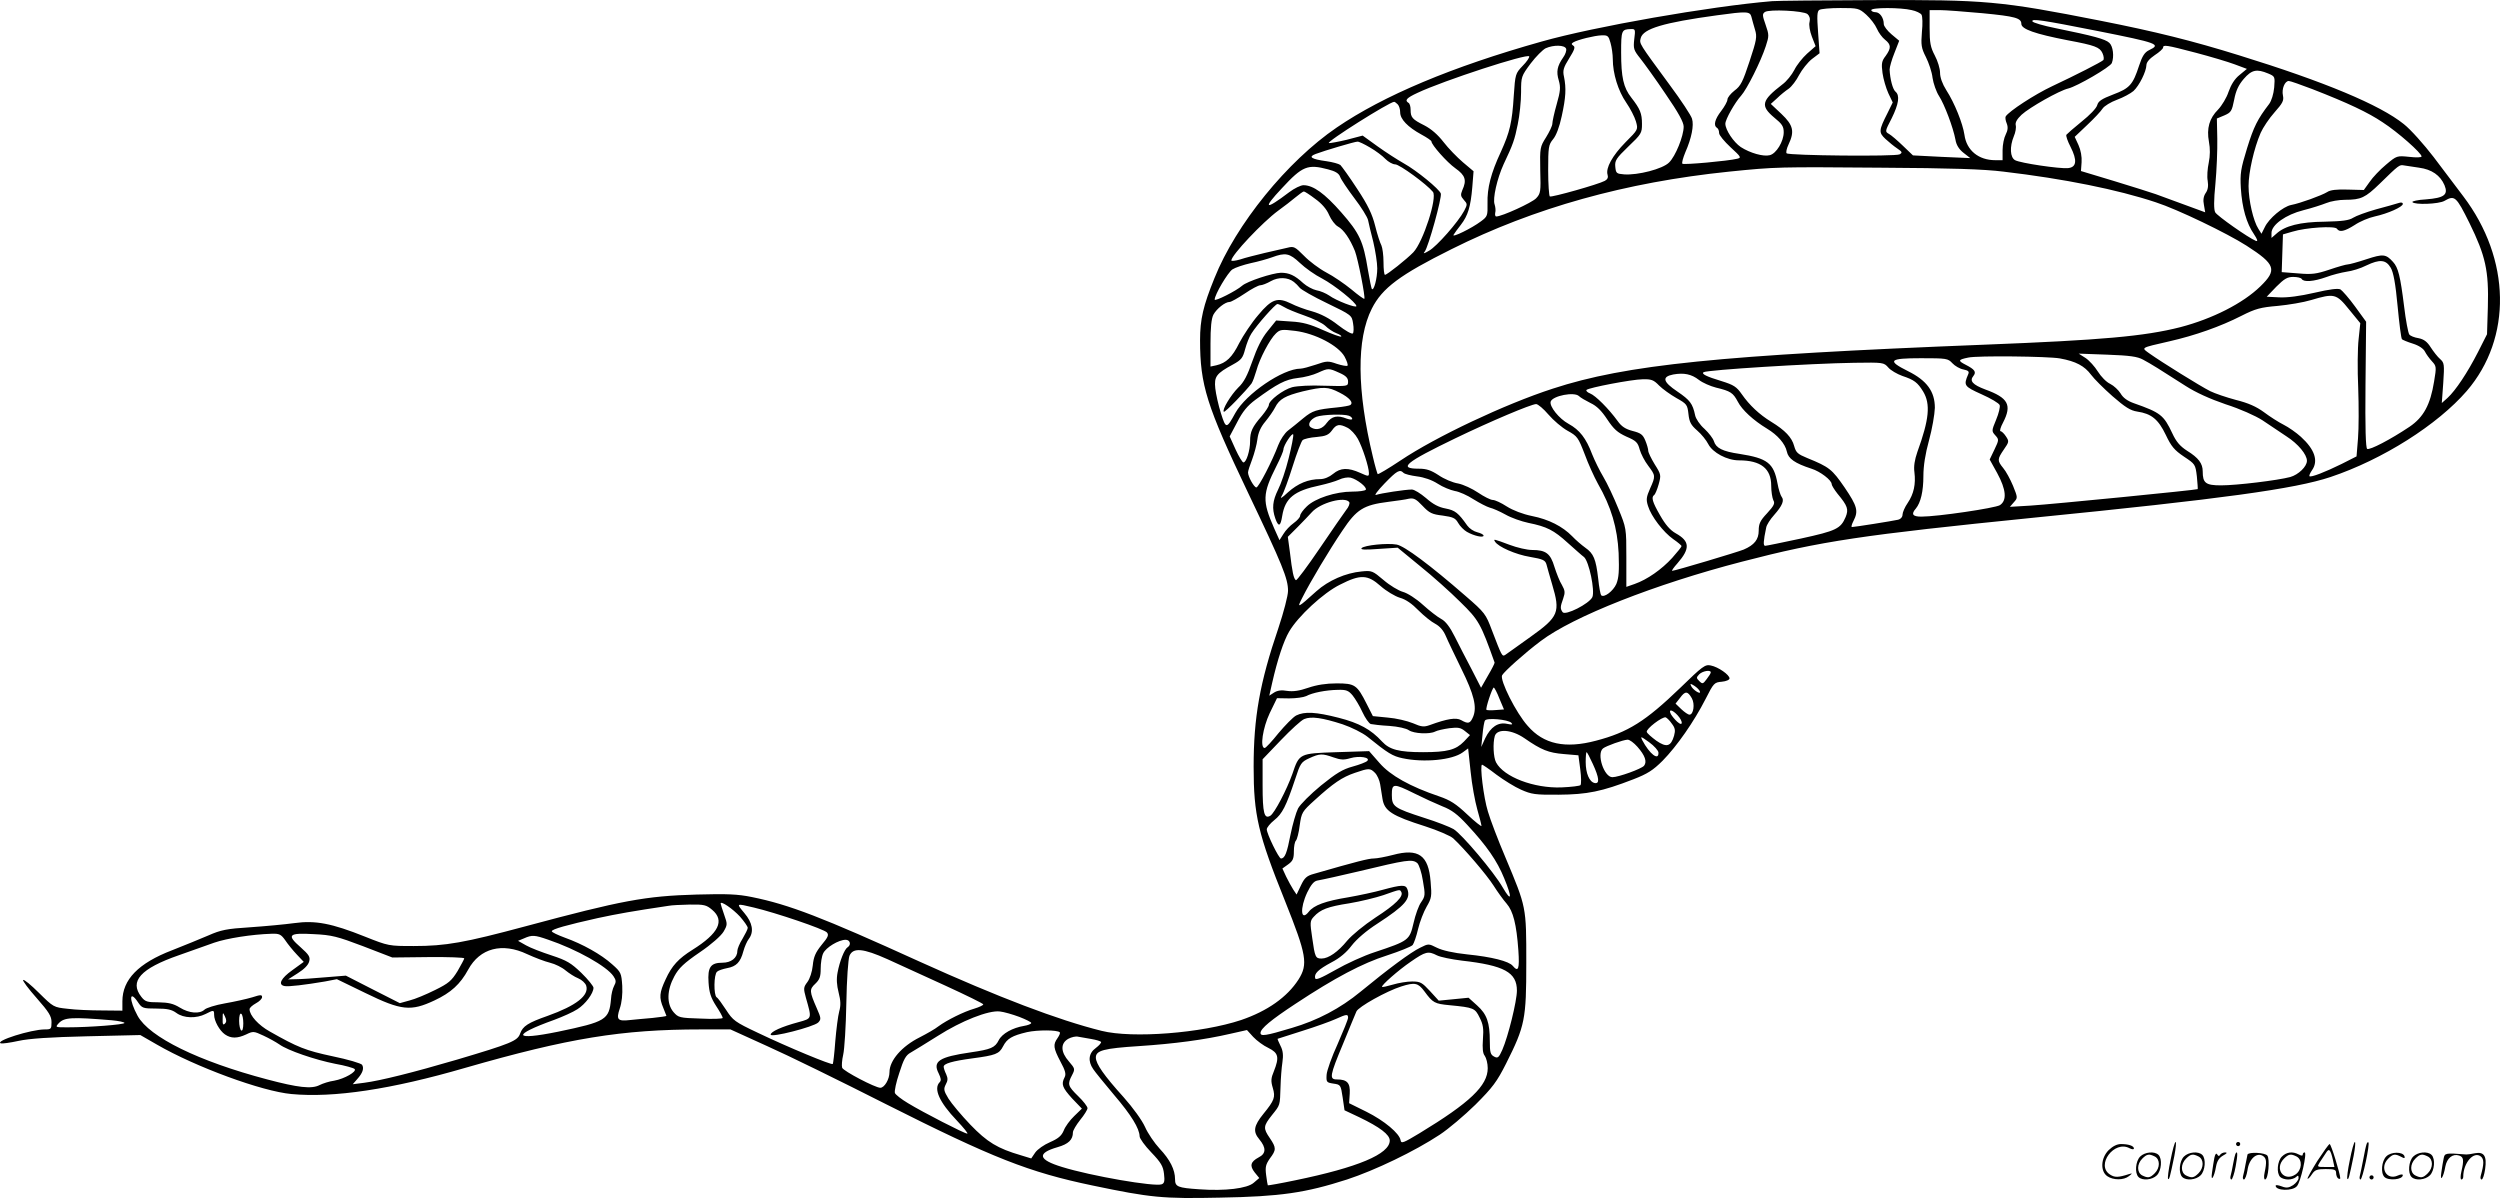 <svg version="1.0" xmlns="http://www.w3.org/2000/svg"
  viewBox="0 0 1199.345 574.75"
 preserveAspectRatio="xMidYMid meet">
<g transform="translate(-1.285,575.85) scale(0.1,-0.1)"
fill="#000000" stroke="none">
<path d="M8515 5753 c-299 -25 -853 -122 -1107 -194 -430 -121 -758 -259 -982
-412 -238 -162 -484 -465 -587 -723 -54 -133 -69 -198 -69 -297 0 -216 31
-314 230 -732 166 -348 192 -412 192 -471 0 -23 -21 -103 -46 -178 -90 -264
-119 -430 -119 -666 0 -232 21 -322 151 -645 103 -258 111 -302 64 -376 -54
-84 -149 -151 -275 -194 -189 -63 -521 -89 -669 -52 -209 52 -495 161 -873
332 -468 213 -627 274 -805 310 -69 14 -118 16 -265 12 -247 -7 -358 -28 -820
-152 -294 -79 -384 -95 -537 -95 -119 0 -121 0 -234 45 -160 64 -238 79 -339
65 -44 -6 -139 -15 -212 -20 -113 -7 -141 -13 -200 -39 -37 -16 -116 -48 -174
-71 -162 -62 -239 -141 -239 -245 l0 -45 -97 1 c-54 0 -129 3 -166 8 -67 7
-68 8 -137 76 -38 38 -72 66 -76 62 -4 -3 26 -43 65 -87 59 -67 71 -87 71
-115 0 -33 -2 -35 -32 -35 -66 0 -243 -56 -211 -67 6 -2 44 3 85 12 50 11 152
18 328 22 l256 6 80 -46 c185 -107 503 -224 645 -237 202 -19 478 22 835 126
494 142 749 184 1130 184 l141 0 176 -80 c97 -43 354 -169 571 -279 510 -257
684 -326 991 -390 277 -58 336 -64 610 -58 291 5 411 23 610 87 134 44 324
135 445 215 41 27 118 92 171 144 83 83 103 110 147 197 91 181 97 213 97 484
0 270 1 264 -100 505 -35 82 -73 182 -84 220 -21 67 -40 225 -28 225 3 0 34
-21 69 -48 35 -26 88 -59 118 -72 50 -22 67 -25 180 -24 137 1 207 15 359 74
67 26 94 43 140 89 68 69 151 188 206 296 39 77 42 80 78 83 21 2 37 9 37 16
0 17 -54 55 -90 62 -27 6 -39 -3 -147 -108 -165 -159 -250 -213 -404 -253
-147 -39 -251 -17 -327 71 -56 62 -135 220 -123 243 11 19 109 107 185 164
156 118 549 273 966 381 380 99 578 128 1400 211 904 90 1252 138 1423 195
251 84 514 251 654 413 218 254 212 632 -17 934 -32 43 -96 127 -142 188 -46
60 -110 132 -143 158 -114 92 -379 203 -790 330 -225 70 -402 114 -665 166
-482 95 -550 101 -1095 99 -242 -1 -458 -3 -480 -5z m451 -65 c20 -18 43 -48
51 -67 8 -19 26 -43 39 -53 30 -24 30 -40 3 -78 -19 -24 -21 -37 -15 -82 4
-29 17 -73 28 -97 l21 -44 -25 -51 c-42 -83 -43 -93 -10 -124 16 -15 42 -36
57 -46 24 -16 25 -20 11 -28 -19 -11 -531 -6 -542 5 -4 4 0 23 9 42 30 63 23
93 -34 147 l-51 48 30 27 c16 16 41 36 56 46 14 10 37 40 50 66 14 26 41 60
61 76 l37 28 -7 99 c-6 80 -5 102 6 109 8 5 53 9 101 9 84 0 89 -1 124 -32z
m218 22 c21 -4 43 -15 47 -22 5 -7 6 -45 2 -83 -5 -62 -3 -77 19 -120 14 -28
29 -72 32 -100 4 -27 18 -67 31 -87 26 -40 68 -151 79 -210 4 -25 17 -46 39
-63 l32 -25 -138 6 -137 7 -48 46 c-26 25 -56 51 -67 57 -20 11 -19 13 13 75
34 69 40 110 18 128 -13 11 -26 60 -28 106 0 11 10 47 23 79 l23 59 -37 31
c-20 17 -37 39 -37 49 0 30 -19 57 -40 57 -11 0 -20 5 -20 10 0 13 141 13 194
0z m-500 -19 c10 -9 14 -22 10 -38 -4 -13 1 -44 11 -70 l18 -46 -41 -36 c-22
-20 -50 -55 -61 -78 -12 -23 -37 -55 -58 -70 -100 -77 -106 -102 -38 -159 37
-30 45 -42 45 -70 0 -44 -36 -103 -67 -110 -30 -8 -94 10 -139 39 -34 23 -74
82 -74 112 0 21 46 102 76 135 27 30 94 163 118 237 16 49 16 54 -1 103 -16
45 -16 52 -3 61 21 14 184 6 204 -10z m841 4 c155 -15 185 -23 185 -51 0 -25
64 -48 224 -79 129 -24 152 -33 165 -61 7 -15 8 -30 4 -34 -11 -10 -130 -71
-245 -125 -85 -40 -207 -120 -223 -145 -3 -5 -1 -20 5 -34 7 -18 5 -33 -5 -53
-8 -15 -15 -49 -15 -75 l0 -48 -35 0 c-80 0 -138 47 -148 122 -8 54 -47 152
-87 214 -19 30 -30 61 -30 84 0 19 -11 56 -25 82 -21 40 -25 61 -25 133 l0 85
48 0 c27 0 120 -7 207 -15z m-1110 -17 c3 -13 11 -40 17 -61 11 -35 8 -50 -26
-153 -32 -97 -42 -118 -72 -140 -19 -15 -34 -34 -34 -43 0 -9 -14 -34 -30 -55
-31 -40 -38 -70 -20 -81 6 -3 10 -14 10 -25 0 -10 25 -40 55 -68 50 -46 53
-50 32 -55 -44 -11 -257 -30 -263 -24 -4 4 3 28 14 55 30 68 42 129 32 161 -4
15 -52 88 -107 162 -149 203 -146 197 -139 225 12 45 109 74 365 109 145 20
159 19 166 -7z m1660 -68 c291 -58 307 -64 248 -92 -21 -10 -33 -28 -48 -74
-30 -92 -45 -109 -125 -139 -55 -21 -71 -32 -76 -51 -4 -15 -36 -48 -75 -79
-37 -30 -70 -59 -73 -63 -3 -5 6 -31 20 -58 33 -65 29 -98 -12 -102 -39 -4
-229 24 -254 38 -24 13 -27 64 -6 115 8 18 12 42 9 53 -3 13 6 29 28 50 38 35
181 116 224 126 42 10 202 103 209 122 12 31 6 81 -12 97 -19 18 -75 33 -256
70 -60 12 -111 27 -113 33 -5 14 44 7 312 -46z m-2222 -39 c-5 -46 -3 -53 29
-93 19 -24 74 -100 121 -170 62 -90 87 -136 87 -157 0 -45 -39 -142 -70 -172
-30 -31 -151 -62 -216 -57 -36 3 -39 5 -42 36 -3 30 4 41 62 97 63 60 66 65
66 109 0 51 -9 72 -51 126 -38 48 -49 98 -49 217 0 106 2 111 47 112 21 1 22
-2 16 -48z m-114 -18 c6 -21 11 -56 11 -78 0 -70 26 -153 64 -208 20 -29 41
-70 47 -91 11 -39 11 -39 -50 -100 -63 -64 -96 -124 -86 -156 4 -12 0 -22 -13
-29 -31 -17 -255 -80 -264 -75 -4 3 -8 59 -8 126 0 111 2 122 23 148 15 17 31
59 42 111 20 91 22 134 11 189 -7 30 -3 44 25 89 25 40 30 54 20 60 -10 7 -10
10 -1 16 21 13 103 33 137 34 29 1 33 -3 42 -36z m-213 -28 c3 -8 -3 -27 -14
-42 -29 -42 -34 -68 -21 -111 9 -32 8 -50 -10 -113 -12 -42 -21 -84 -21 -94 0
-10 -14 -39 -30 -65 -29 -46 -30 -50 -28 -158 3 -103 2 -112 -20 -135 -20 -21
-164 -87 -191 -87 -5 0 -7 8 -5 18 3 9 1 28 -3 40 -10 27 12 124 43 192 46 97
53 118 68 192 9 42 16 112 16 154 0 75 1 77 46 138 25 33 58 66 72 73 38 17
91 16 98 -2z m3019 -19 c72 -19 156 -44 188 -56 l59 -22 -35 -29 c-24 -19 -41
-47 -53 -81 -9 -28 -32 -66 -50 -85 -42 -42 -56 -90 -44 -155 6 -32 6 -66 -1
-100 -6 -28 -9 -67 -5 -87 4 -25 1 -44 -10 -59 -10 -15 -13 -33 -8 -57 l6 -35
-98 36 c-55 20 -117 43 -139 51 -22 8 -112 36 -200 63 l-159 48 3 42 c2 26 -4
59 -15 83 l-18 39 60 57 c33 31 66 66 74 79 8 12 39 31 69 42 30 11 65 30 79
42 28 26 61 93 62 124 0 14 15 31 40 48 22 14 40 31 40 36 0 15 14 13 155 -24z
m-3228 -64 c-34 -36 -35 -39 -42 -142 -8 -130 -19 -175 -62 -270 -48 -103 -66
-174 -64 -247 1 -59 0 -63 -31 -86 -45 -34 -142 -81 -132 -65 4 7 20 29 35 48
34 44 47 86 55 181 l6 76 -51 43 c-28 24 -70 67 -93 97 -27 35 -59 63 -92 80
-58 29 -66 38 -66 75 0 15 -4 30 -10 33 -20 12 -9 24 43 48 125 59 530 191
536 175 2 -5 -12 -26 -32 -46z m3577 -36 c33 -14 33 -15 29 -67 -3 -32 -13
-64 -24 -79 -56 -73 -74 -109 -106 -212 -31 -101 -34 -122 -30 -193 6 -94 27
-168 63 -220 17 -26 20 -36 9 -32 -35 14 -186 120 -195 137 -7 13 -7 57 1 137
6 65 10 162 9 216 l-2 97 36 15 c32 14 36 20 47 75 8 43 21 71 46 100 38 44
62 49 117 26z m212 -75 c172 -67 267 -112 337 -159 73 -47 187 -148 187 -164
0 -5 -24 -6 -59 -2 -59 6 -60 6 -111 -37 -29 -24 -65 -62 -79 -83 l-28 -39
-77 2 c-52 2 -85 -2 -99 -12 -26 -16 -130 -54 -173 -62 -39 -8 -106 -64 -126
-106 l-16 -32 -15 24 c-24 37 -47 136 -47 205 0 66 26 181 58 255 11 25 41 70
67 99 39 44 45 56 40 80 -7 32 9 70 28 70 7 0 58 -18 113 -39z m-4388 -73 c7
-7 12 -24 12 -39 0 -32 36 -70 102 -106 26 -14 48 -29 48 -33 0 -16 74 -100
115 -129 48 -34 55 -57 33 -105 -9 -22 -8 -29 7 -46 18 -20 18 -22 2 -53 -29
-54 -132 -171 -168 -191 -25 -15 -31 -16 -21 -4 17 21 83 259 77 278 -7 21
-115 110 -178 145 -30 17 -86 53 -125 81 l-72 52 -76 -20 c-42 -10 -81 -17
-86 -16 -15 5 290 197 313 198 3 0 10 -5 17 -12z m-133 -207 c28 -16 61 -41
74 -55 14 -14 35 -26 47 -26 21 0 151 -95 181 -132 22 -27 -47 -241 -94 -290
-32 -33 -126 -108 -136 -108 -4 0 -7 27 -7 61 0 33 -5 69 -10 80 -6 11 -20 53
-30 94 -14 56 -35 100 -86 177 -37 57 -74 108 -81 115 -8 6 -38 14 -66 18 -74
10 -90 21 -52 35 39 15 187 59 200 59 6 1 33 -12 60 -28z m5033 -97 c61 -8
102 -37 122 -84 19 -46 -1 -61 -89 -68 -39 -2 -68 -9 -65 -13 9 -14 127 -10
154 6 49 28 56 22 120 -107 77 -157 93 -228 88 -403 l-4 -130 -43 -85 c-51
-100 -108 -185 -146 -220 l-28 -25 7 96 c6 90 5 97 -15 115 -12 10 -32 36 -45
56 -17 27 -33 39 -58 44 -20 3 -40 11 -45 18 -5 6 -17 68 -25 136 -18 144 -28
185 -53 212 -34 38 -48 39 -127 13 -42 -14 -83 -25 -90 -25 -8 0 -47 -11 -88
-25 -63 -21 -84 -24 -151 -18 l-78 6 3 91 3 90 45 13 c65 20 205 29 214 14 12
-18 36 -13 85 18 25 17 68 35 96 41 64 14 135 46 135 60 0 7 -8 9 -22 4 -13
-4 -61 -18 -107 -30 -46 -13 -95 -31 -109 -40 -20 -13 -52 -17 -136 -19 -119
-1 -192 -20 -233 -58 l-23 -20 0 24 c0 39 69 88 153 109 40 10 89 26 109 34
21 9 62 16 92 16 75 0 96 10 165 77 92 90 95 92 116 88 11 -2 44 -7 73 -11z
m-5234 -8 c35 -9 52 -19 58 -36 4 -12 35 -58 68 -102 33 -43 63 -91 66 -106 3
-15 14 -62 25 -104 10 -43 19 -100 19 -127 0 -48 -16 -109 -26 -99 -2 3 -11
45 -19 93 -22 136 -40 175 -128 275 -79 90 -134 130 -181 130 -13 0 -44 -15
-69 -34 -116 -88 -129 -81 -34 20 98 106 123 116 221 90z m3241 -11 c289 -34
547 -86 730 -147 105 -34 341 -148 435 -208 140 -90 148 -116 67 -195 -84 -82
-231 -156 -384 -196 -173 -44 -376 -62 -938 -84 -1269 -50 -1722 -96 -2073
-211 -231 -75 -561 -231 -731 -345 -57 -38 -106 -67 -109 -65 -2 3 -13 40 -23
83 -77 319 -79 565 -5 711 50 99 135 162 382 285 398 199 836 321 1331 372
227 23 237 23 728 19 337 -2 495 -7 590 -19z m-3302 -131 c31 -22 55 -50 66
-77 10 -23 29 -48 42 -55 28 -15 58 -59 82 -118 15 -40 51 -223 45 -229 -2 -2
-30 18 -62 45 -33 27 -87 64 -120 81 -34 18 -82 54 -107 80 -44 44 -49 47 -80
39 -19 -4 -68 -16 -109 -25 -41 -10 -94 -23 -117 -31 -24 -7 -43 -9 -43 -5 0
25 150 184 225 239 28 20 65 49 83 64 18 15 36 28 40 28 4 0 29 -16 55 -36z
m-74 -307 c25 -24 73 -58 107 -75 60 -32 164 -116 164 -132 0 -11 -97 26 -131
51 -15 10 -42 22 -61 25 -18 4 -46 19 -63 34 -41 38 -68 50 -107 50 -40 -1
-162 -41 -186 -62 -28 -25 -132 -77 -132 -67 0 24 63 130 85 145 14 9 53 22
88 30 34 7 80 20 102 28 65 24 84 20 134 -27z m5233 -23 c13 -22 23 -76 33
-184 8 -84 17 -156 21 -159 3 -3 26 -13 52 -21 29 -9 51 -24 58 -38 6 -12 21
-33 34 -47 21 -23 22 -26 10 -97 -18 -111 -50 -171 -118 -217 -91 -61 -191
-113 -203 -106 -7 5 -10 98 -8 309 l3 301 -53 73 c-29 40 -61 76 -70 82 -12 6
-52 1 -125 -16 -69 -16 -130 -24 -169 -22 l-60 3 46 48 c38 38 53 47 81 47 19
0 38 -4 41 -10 10 -16 58 -12 117 9 29 11 73 22 98 26 25 3 68 16 95 30 65 31
94 28 117 -11z m-5262 -68 c8 -6 21 -19 28 -28 7 -9 66 -43 131 -74 118 -57
119 -58 125 -97 4 -22 3 -44 -1 -48 -5 -5 -36 13 -71 40 -42 33 -83 54 -125
66 -34 9 -79 26 -100 37 -65 32 -93 23 -158 -55 -32 -37 -72 -98 -91 -134 -34
-69 -63 -96 -110 -107 l-28 -6 0 110 c0 77 4 119 14 139 16 29 56 61 78 61 7
0 39 18 72 40 32 22 66 40 75 40 9 0 32 9 51 20 36 20 81 19 110 -4z m5062
-132 l54 -66 -8 -76 c-5 -42 -6 -148 -2 -234 3 -86 3 -196 -1 -243 l-7 -86
-71 -36 c-79 -39 -148 -66 -155 -59 -2 3 3 15 12 28 32 45 14 100 -53 161 -22
20 -59 46 -83 58 -24 12 -66 39 -94 60 -37 27 -75 44 -135 59 -45 12 -101 31
-123 42 -48 24 -234 140 -289 179 -43 31 -50 27 93 60 123 28 245 71 345 122
69 35 93 41 175 48 52 5 124 17 160 28 111 33 121 31 182 -45z m-5108 11 c12
-8 56 -26 96 -40 41 -14 86 -36 100 -49 14 -14 38 -30 54 -36 16 -6 26 -13 23
-16 -3 -3 -42 11 -87 31 -62 28 -98 38 -153 41 l-72 5 -41 -51 c-28 -34 -51
-81 -73 -144 -24 -69 -41 -102 -68 -127 -35 -35 -79 -107 -69 -116 5 -5 107
101 133 136 6 9 16 37 23 61 15 57 65 152 94 179 20 19 28 20 93 12 95 -12
206 -70 236 -123 11 -21 18 -40 14 -44 -3 -3 -26 1 -51 9 -42 15 -49 14 -101
-4 -30 -10 -63 -19 -73 -19 -85 0 -262 -121 -313 -213 -42 -77 -45 -77 -69 -1
-12 38 -24 92 -27 119 -6 57 4 71 85 115 40 22 47 31 58 73 7 26 20 60 30 75
27 43 115 142 125 142 5 0 20 -7 33 -15z m4120 -252 c36 -19 84 -49 204 -126
48 -31 116 -62 192 -88 69 -22 143 -55 177 -77 32 -21 84 -56 115 -77 56 -36
98 -87 98 -117 0 -28 -41 -67 -80 -78 -60 -16 -257 -40 -332 -40 -74 0 -88 11
-88 67 0 38 -20 65 -75 99 -34 22 -52 43 -71 84 -41 87 -56 99 -184 144 -31
11 -52 26 -64 47 -10 16 -32 37 -50 46 -18 8 -44 35 -59 59 -15 24 -41 53 -59
65 l-33 21 137 -5 c108 -4 145 -9 172 -24z m-399 6 c77 -14 118 -36 150 -79
14 -19 60 -65 102 -102 61 -53 86 -69 119 -74 68 -10 101 -37 137 -112 26 -55
41 -73 87 -104 54 -36 55 -37 62 -95 3 -32 5 -59 4 -61 -4 -4 -692 -72 -801
-79 l-100 -6 19 22 c19 21 19 22 -4 79 -13 31 -34 70 -47 85 -29 36 -29 42 3
89 25 36 26 39 10 63 -9 14 -21 25 -26 25 -5 0 0 19 12 41 44 85 25 119 -85
159 -61 23 -77 41 -57 65 15 19 7 31 -38 54 -37 19 -36 24 13 34 43 10 384 6
440 -4z m-516 -23 c12 -13 36 -27 53 -30 24 -5 29 -10 23 -23 -23 -54 -20 -58
64 -96 45 -20 84 -43 87 -52 3 -8 -4 -39 -17 -70 -22 -53 -22 -55 -4 -75 18
-20 18 -22 -4 -68 l-23 -48 36 -65 c43 -79 48 -131 13 -154 -23 -14 -299 -55
-377 -55 -42 0 -50 12 -26 39 23 28 36 82 36 156 0 48 9 106 27 171 15 55 27
124 28 156 0 78 -38 131 -129 176 -102 51 -91 62 62 62 123 0 130 -1 151 -24z
m-307 -21 c11 -13 42 -31 67 -40 57 -19 73 -31 100 -75 36 -60 29 -133 -28
-290 -13 -38 -18 -69 -14 -97 7 -57 -3 -104 -32 -147 -14 -20 -25 -46 -25 -56
0 -12 -9 -22 -22 -25 -26 -6 -209 -35 -221 -35 -4 0 -1 13 8 30 24 47 18 70
-43 160 -60 87 -73 98 -179 141 -46 19 -54 26 -63 58 -11 41 -43 75 -110 116
-57 35 -104 79 -141 132 -25 36 -39 45 -97 63 -73 22 -99 35 -86 43 19 11 514
42 722 45 140 2 142 2 164 -23z m-2634 -25 c32 -14 42 -25 42 -42 0 -23 -1
-23 -113 -20 -65 3 -130 -1 -155 -7 -44 -12 -112 -64 -112 -85 0 -7 -15 -30
-33 -52 -47 -54 -57 -76 -57 -122 0 -45 -18 -102 -32 -102 -5 0 -22 28 -38 63
l-28 62 36 68 c26 51 49 79 88 108 105 77 143 97 202 104 32 3 76 15 97 25 51
23 52 23 103 0z m1725 -34 c18 -14 55 -30 82 -37 71 -17 82 -25 105 -68 20
-39 74 -89 140 -129 50 -30 87 -72 95 -110 7 -34 38 -56 118 -82 42 -13 97
-55 97 -74 0 -6 13 -27 28 -46 49 -59 54 -75 39 -112 -24 -56 -45 -66 -214
-103 -89 -19 -166 -35 -172 -35 -10 0 -9 21 5 88 2 12 19 39 38 60 39 44 50
70 36 87 -5 6 -15 36 -20 65 -18 97 -48 120 -182 141 -82 12 -113 28 -123 61
-4 13 -24 39 -45 59 -22 19 -42 49 -45 65 -12 57 -25 73 -85 114 -70 47 -76
71 -20 82 51 9 87 2 123 -26z m-191 -27 c17 -17 55 -44 83 -60 50 -28 53 -32
58 -77 4 -38 12 -53 42 -79 20 -17 44 -47 53 -65 21 -41 90 -78 147 -78 105 0
155 -39 155 -122 0 -27 5 -58 10 -69 9 -15 4 -26 -30 -63 -33 -35 -40 -50 -40
-83 0 -43 -21 -69 -72 -91 -29 -12 -330 -102 -343 -102 -4 0 7 16 25 36 62 71
60 106 -8 144 -27 15 -50 42 -75 86 -37 64 -44 88 -28 98 4 3 14 26 21 51 12
44 12 47 -19 96 -17 28 -31 57 -31 65 0 8 -6 30 -14 49 -12 29 -22 36 -61 46
-34 9 -53 21 -72 48 -43 59 -106 122 -132 132 -13 5 -21 13 -17 17 12 11 216
50 269 51 42 1 53 -3 79 -30z m-1533 -34 c48 -24 69 -49 51 -60 -5 -3 -33 -8
-62 -11 -101 -10 -118 -15 -163 -52 -24 -20 -57 -47 -73 -59 -16 -12 -37 -44
-47 -70 -28 -75 -94 -203 -105 -203 -11 0 -40 52 -40 72 0 7 9 35 20 63 10 27
22 71 25 96 4 32 16 59 38 85 18 22 39 52 47 68 20 40 49 56 133 77 99 23 120
23 176 -6z m1149 -17 c7 -7 31 -21 55 -33 30 -14 53 -37 80 -78 32 -48 49 -63
92 -83 47 -20 55 -28 64 -62 6 -21 24 -56 41 -78 35 -47 36 -49 9 -109 -18
-41 -20 -53 -10 -84 15 -50 74 -126 121 -159 22 -15 39 -30 40 -33 0 -4 -20
-29 -45 -57 -50 -55 -120 -104 -180 -125 l-40 -14 0 141 c0 141 0 141 -39 236
-21 52 -53 120 -71 150 -18 30 -42 79 -54 109 -29 77 -60 117 -113 146 -46 25
-93 84 -86 107 10 28 114 48 136 26z m-147 -88 c24 -28 65 -63 92 -78 47 -26
51 -32 82 -112 17 -47 46 -110 63 -141 65 -113 94 -213 100 -334 3 -86 1 -118
-11 -148 -15 -34 -59 -68 -73 -54 -3 3 -10 39 -14 79 -11 95 -22 121 -62 149
-18 13 -46 37 -63 55 -46 47 -112 81 -193 97 -44 9 -91 27 -121 46 -26 17 -56
31 -67 31 -10 0 -42 16 -70 35 -28 19 -71 39 -96 44 -26 4 -68 22 -94 40 -37
24 -58 31 -95 31 -101 0 -64 30 176 146 170 82 362 163 387 164 9 0 36 -23 59
-50z m-957 -6 c9 -3 16 -10 16 -15 0 -5 -12 -4 -26 1 -45 18 -72 12 -96 -20
-21 -30 -50 -38 -76 -22 -19 12 -4 39 26 51 30 11 132 14 156 5z m-6 -58 c15
-8 37 -31 49 -53 22 -40 53 -135 53 -164 0 -17 -2 -17 -42 1 -58 26 -94 25
-130 -5 -18 -15 -42 -25 -61 -25 -58 0 -108 -21 -155 -63 -31 -29 -40 -34 -30
-17 9 14 32 77 52 141 20 64 42 121 48 126 7 6 37 13 67 15 44 4 58 10 74 32
21 30 36 32 75 12z m-283 -146 c-14 -57 -37 -124 -51 -151 -26 -53 -30 -89
-13 -138 15 -42 25 -39 33 12 14 86 57 121 181 147 32 7 73 19 91 27 18 9 43
13 56 10 32 -8 80 -46 73 -58 -4 -5 -32 -9 -65 -9 -80 0 -178 -32 -218 -71
-18 -17 -32 -37 -32 -45 0 -7 -14 -23 -31 -35 -17 -12 -39 -35 -49 -52 l-19
-30 -26 58 c-57 130 -56 164 11 297 19 37 34 73 34 80 0 20 43 84 47 72 2 -7
-8 -58 -22 -114z m551 -70 c6 -6 35 -13 65 -17 33 -4 71 -17 99 -35 24 -16 62
-31 82 -35 21 -3 61 -21 90 -40 29 -18 64 -36 78 -40 14 -3 48 -18 75 -33 28
-16 77 -33 110 -40 89 -18 122 -35 189 -96 34 -30 68 -61 78 -68 24 -21 53
-161 40 -192 -15 -32 -131 -91 -143 -72 -12 17 -11 26 3 65 10 29 9 38 -6 65
-11 17 -26 56 -36 87 -19 64 -41 81 -107 81 -24 0 -72 11 -109 25 -75 28 -78
29 -69 15 15 -25 100 -62 167 -73 64 -11 74 -16 80 -37 3 -14 16 -56 27 -95
40 -134 32 -155 -104 -252 -60 -44 -116 -82 -122 -87 -14 -8 -16 -4 -63 119
-29 77 -33 84 -127 165 -170 148 -292 239 -330 246 -45 8 -154 -3 -168 -17 -7
-8 15 -9 81 -4 l92 6 107 -88 c60 -48 147 -126 194 -173 88 -86 97 -102 164
-290 1 -3 -13 -31 -32 -63 l-33 -58 -45 88 c-26 49 -62 119 -81 157 -23 46
-44 74 -65 85 -17 9 -56 39 -88 68 -33 30 -74 56 -96 62 -21 6 -63 31 -93 57
-52 44 -56 46 -105 41 -76 -7 -159 -43 -217 -95 -92 -83 -94 -83 -68 -32 38
76 130 230 193 323 68 102 101 123 221 138 39 5 83 11 98 15 23 4 34 -1 65
-34 33 -35 46 -41 97 -47 50 -7 61 -12 74 -35 9 -16 28 -35 42 -43 33 -19 80
-30 80 -18 0 5 -14 12 -30 16 -17 4 -38 18 -48 32 -43 61 -58 73 -104 82 -33
6 -60 20 -94 50 -26 22 -56 41 -68 41 -31 0 -150 -18 -172 -26 -10 -4 8 21 41
55 60 62 73 69 91 51z m-260 -141 c3 -6 -3 -23 -15 -37 -11 -15 -69 -98 -127
-184 -59 -87 -110 -155 -114 -153 -11 6 -18 40 -29 134 l-10 74 47 47 c26 26
56 58 67 70 41 47 162 79 181 49z m150 -402 c27 -24 69 -49 92 -56 29 -8 59
-29 90 -61 26 -26 62 -55 80 -64 22 -12 39 -31 51 -59 10 -24 44 -94 74 -156
62 -125 76 -185 57 -231 -14 -33 -23 -36 -58 -16 -24 13 -65 7 -150 -24 -28
-10 -40 -9 -81 9 -27 11 -81 24 -121 27 l-71 7 -30 59 c-46 91 -56 98 -144 98
-50 0 -95 -7 -136 -21 -43 -15 -73 -19 -101 -15 -28 5 -47 2 -63 -8 l-23 -15
14 62 c25 110 55 201 81 245 42 73 165 187 245 226 98 50 132 48 194 -7z
m1584 -414 c0 -5 -9 -19 -20 -33 -17 -23 -20 -24 -35 -9 -15 15 -15 17 0 33
17 16 55 22 55 9z m-52 -92 c6 -18 -36 9 -43 28 -5 11 -2 11 17 -1 12 -8 24
-20 26 -27z m-962 -34 l22 -52 -40 -3 c-22 -2 -42 -1 -44 1 -6 5 28 107 35
107 3 0 16 -24 27 -53z m-704 15 c12 -15 34 -51 47 -80 13 -28 31 -54 40 -57
9 -2 49 -7 89 -9 42 -3 82 -12 94 -21 24 -16 99 -20 126 -6 9 5 40 12 68 16
42 5 54 3 75 -14 l24 -19 -29 -31 c-39 -40 -80 -51 -196 -51 -116 0 -161 12
-197 51 -53 58 -110 89 -208 114 -109 28 -164 31 -204 11 -15 -8 -53 -47 -85
-85 -31 -39 -61 -71 -66 -71 -24 0 -9 97 24 167 l35 72 58 -1 c33 0 69 5 82
11 29 16 94 29 153 30 39 1 50 -3 70 -27z m1627 -13 c16 -28 8 -79 -11 -79 -7
0 -24 12 -39 26 l-28 27 22 28 c24 33 36 33 56 -2z m-69 -81 c28 -30 28 -58
-1 -32 -11 10 -25 27 -30 36 -14 26 6 23 31 -4z m-1607 -44 c44 -15 96 -41
120 -60 99 -80 121 -93 168 -103 102 -22 239 -9 289 28 l26 19 12 -112 c6 -61
21 -142 32 -181 11 -38 20 -74 20 -79 0 -4 -31 20 -68 55 -54 51 -82 69 -135
87 -139 47 -234 100 -286 160 l-50 57 -156 -5 c-179 -6 -179 -6 -212 -104 -27
-76 -86 -189 -106 -201 -29 -17 -37 11 -37 146 l0 125 88 92 c48 50 98 96 112
101 33 14 87 6 183 -25z m1580 3 c16 -21 18 -32 11 -58 -15 -52 -36 -58 -85
-24 -23 17 -44 35 -46 42 -5 14 75 75 91 70 5 -2 19 -15 29 -30z m-770 4 c9
-9 4 -10 -21 -5 -42 9 -78 -15 -104 -69 l-19 -42 6 59 c3 32 8 63 12 68 8 14
110 5 126 -11z m63 -74 c82 -57 116 -70 189 -76 l70 -6 9 -68 c5 -37 5 -71 1
-75 -3 -4 -44 -9 -91 -11 -132 -5 -277 50 -314 120 -13 24 -16 93 -6 127 12
36 81 31 142 -11z m643 -69 c2 -41 -42 -8 -78 60 -10 20 -6 18 33 -10 25 -18
45 -41 45 -50z m-101 28 c37 -42 47 -72 32 -91 -12 -15 -123 -55 -152 -55 -40
0 -77 112 -45 138 15 12 96 41 118 42 10 0 30 -15 47 -34z m-214 -82 c31 -67
34 -97 9 -92 -25 5 -43 46 -43 101 0 26 2 47 4 47 3 0 16 -25 30 -56z m-1244
31 c34 -12 50 -13 80 -4 44 13 99 4 82 -13 -6 -6 -37 -18 -70 -27 -48 -13 -79
-32 -152 -91 -50 -41 -100 -91 -110 -110 -10 -20 -26 -76 -36 -125 -17 -88
-27 -115 -46 -115 -10 0 -68 118 -68 140 0 8 16 28 36 44 38 30 57 67 100 196
25 77 29 83 68 101 50 23 62 23 116 4z m199 -74 c11 -11 22 -36 25 -55 3 -20
8 -51 11 -69 9 -59 45 -82 206 -133 59 -19 119 -45 133 -57 53 -49 161 -175
194 -227 19 -30 47 -69 63 -87 31 -36 47 -98 56 -224 6 -90 0 -106 -27 -74
-18 22 -100 43 -219 55 -67 7 -119 19 -145 32 -40 20 -40 20 -80 0 -44 -21
-151 -100 -286 -211 -97 -80 -207 -138 -330 -174 -126 -38 -150 -41 -150 -24
0 21 51 63 168 140 189 125 322 195 439 232 61 20 116 42 123 50 6 8 18 42 26
77 8 34 27 83 41 107 24 41 25 50 19 120 -10 127 -58 161 -181 128 -35 -9 -76
-17 -92 -17 -24 0 -80 -14 -288 -74 -33 -9 -44 -19 -61 -55 l-21 -44 -16 24
c-8 13 -24 41 -34 62 l-18 39 28 20 c22 16 27 27 27 62 0 23 4 46 10 52 5 5
14 38 18 73 9 62 11 66 73 122 88 80 130 109 192 130 67 23 73 23 96 0z m189
-99 c42 -21 103 -49 135 -62 44 -17 72 -38 119 -89 93 -100 143 -172 177 -256
39 -94 36 -118 -7 -44 -41 72 -196 256 -236 280 -17 10 -80 35 -141 54 -145
47 -155 54 -155 110 0 56 7 57 108 7z m14 -334 c8 -7 21 -45 27 -85 12 -68 11
-74 -8 -102 -12 -16 -28 -61 -37 -101 -19 -82 -23 -85 -185 -139 -53 -17 -138
-56 -190 -86 -71 -40 -95 -50 -97 -39 -5 22 14 41 79 76 39 20 72 48 96 80 24
31 70 71 123 105 135 88 162 120 144 167 -8 21 -29 20 -117 -4 -39 -11 -114
-27 -165 -36 -111 -18 -166 -38 -191 -70 -38 -48 -43 16 -7 93 18 37 32 54 48
57 38 7 108 23 198 44 233 56 257 60 282 40z m-77 -138 c13 -21 -27 -61 -123
-123 -56 -37 -113 -84 -136 -111 -44 -54 -90 -86 -123 -86 -29 0 -32 6 -45 99
-11 74 -11 82 8 102 31 34 66 48 170 64 54 9 127 27 163 39 82 29 79 28 86 16z
m-3172 -119 c20 -23 37 -47 37 -54 0 -6 -12 -30 -25 -52 -14 -22 -25 -49 -25
-59 0 -33 -30 -56 -71 -56 -57 0 -72 -21 -67 -95 3 -48 11 -73 36 -112 18 -27
32 -53 32 -58 0 -4 -48 -6 -106 -3 -102 3 -107 5 -130 31 -34 40 -32 106 4
172 21 39 46 63 122 115 56 38 102 79 114 99 19 33 19 36 3 81 -9 26 -17 51
-17 54 0 15 59 -26 93 -63z m-134 33 c62 -52 32 -113 -94 -192 -67 -42 -99
-76 -129 -142 -30 -64 -32 -87 -11 -137 8 -19 15 -37 15 -38 0 -2 -30 -6 -67
-10 -38 -3 -86 -8 -108 -10 -59 -7 -67 2 -49 55 10 29 14 68 12 109 -4 61 -6
66 -48 103 -53 48 -143 98 -227 128 -35 13 -63 26 -63 31 0 10 73 30 220 63
98 21 166 33 340 59 14 3 60 5 102 6 69 1 80 -2 107 -25z m199 11 c106 -25
339 -104 352 -120 10 -12 5 -23 -26 -60 -29 -36 -38 -57 -42 -98 -3 -30 -14
-64 -26 -80 -19 -25 -19 -31 -7 -75 29 -102 30 -99 -35 -117 -82 -22 -134 -46
-134 -60 0 -16 206 37 228 58 15 16 14 21 -7 69 -35 80 -36 90 -7 117 21 20
26 34 26 72 0 27 5 60 12 74 13 28 74 65 108 65 21 0 28 -24 9 -36 -15 -9 -38
-67 -48 -121 -6 -31 -4 -61 5 -96 10 -39 11 -62 3 -90 -6 -22 -14 -86 -19
-144 -4 -57 -10 -106 -12 -109 -6 -6 -216 81 -360 150 -110 52 -119 59 -152
110 -19 29 -39 57 -45 60 -15 10 -14 111 2 123 6 6 28 13 48 17 44 8 64 28 78
81 6 22 18 49 26 59 26 34 18 78 -21 124 -40 48 -41 47 44 27z m-2247 -157
c12 -18 37 -49 56 -69 l33 -35 -55 -40 c-55 -39 -70 -70 -37 -76 18 -4 100 6
194 22 l57 11 138 -67 c172 -84 217 -88 330 -35 79 37 124 78 162 148 56 103
163 131 283 74 35 -16 84 -35 109 -41 25 -6 59 -23 75 -37 16 -13 43 -31 61
-38 17 -7 34 -23 38 -35 15 -47 -48 -96 -185 -145 -94 -33 -119 -49 -132 -85
-12 -35 -44 -48 -303 -125 -211 -62 -368 -101 -445 -111 l-55 -7 21 24 c27 30
34 52 24 69 -4 7 -68 26 -141 41 -131 28 -168 43 -302 119 -54 30 -97 77 -97
107 0 7 14 19 30 28 17 9 30 22 30 30 0 12 -7 12 -47 -1 -27 -8 -85 -21 -131
-29 -46 -8 -90 -22 -98 -30 -23 -22 -74 -18 -119 10 -31 19 -54 24 -102 25
-54 0 -64 3 -82 26 -59 75 -4 136 180 200 57 20 133 47 169 60 61 21 180 40
277 43 36 1 44 -3 64 -31z m374 -29 l140 -54 173 2 c94 1 172 -2 172 -6 0 -4
-15 -31 -32 -61 -29 -47 -43 -59 -108 -91 -42 -21 -97 -44 -122 -50 l-47 -13
-130 66 -129 66 -99 -8 c-54 -5 -116 -9 -138 -9 l-40 -1 47 30 c30 19 50 39
54 56 6 22 -1 32 -41 68 -69 60 -58 70 64 63 85 -4 112 -11 236 -58z m886 32
c139 -47 284 -129 315 -176 13 -19 13 -28 3 -46 -7 -13 -14 -41 -15 -64 -9
-99 -24 -108 -254 -156 -216 -44 -224 -17 -18 57 40 15 90 37 111 51 38 24 77
76 77 103 0 7 -26 40 -58 71 -50 48 -70 60 -143 84 -46 15 -101 36 -122 48
l-39 22 29 12 c38 17 51 16 114 -6z m1629 -94 c52 -24 177 -81 278 -127 100
-46 182 -86 182 -90 0 -4 -19 -13 -42 -20 -52 -15 -132 -55 -173 -85 -16 -13
-57 -36 -90 -53 -86 -43 -145 -111 -145 -167 0 -34 -24 -75 -44 -75 -24 0
-177 80 -183 96 -3 9 -1 37 5 63 6 25 13 136 15 246 2 116 9 212 15 228 17 41
66 36 182 -16z m2637 18 c16 -8 70 -19 119 -25 203 -23 264 -56 264 -144 0
-50 -42 -220 -70 -284 -17 -38 -22 -42 -40 -32 -17 9 -20 21 -20 73 0 90 -14
130 -61 172 l-41 37 -71 -7 -72 -7 -42 46 c-38 41 -46 46 -86 46 -24 0 -66 -7
-92 -15 -27 -8 -50 -13 -52 -11 -6 6 78 80 138 121 71 49 83 52 126 30z m-61
-172 c41 -56 49 -60 122 -67 115 -11 121 -14 143 -59 17 -33 20 -53 16 -104
-3 -44 -1 -68 9 -80 7 -10 14 -36 14 -59 0 -84 -85 -165 -327 -312 -78 -47
-88 -51 -91 -34 -5 33 -78 94 -164 137 l-83 41 3 46 c3 51 -12 68 -62 68 -37
0 -34 18 30 171 30 74 59 143 64 155 9 22 145 98 215 120 66 21 81 17 111 -23z
m-6171 -53 c19 -28 24 -30 88 -30 53 0 74 -5 96 -21 35 -26 96 -27 140 -5 39
20 41 20 41 -4 0 -29 26 -76 52 -94 29 -20 59 -20 102 0 33 16 36 16 83 -6 26
-12 60 -31 76 -42 40 -29 172 -74 268 -93 46 -8 88 -20 93 -25 12 -12 -48 -47
-98 -56 -23 -3 -54 -13 -70 -21 -38 -20 -104 -12 -251 27 -330 87 -566 203
-622 305 -42 77 -41 129 2 65z m4228 -70 c31 -12 57 -25 57 -29 0 -5 -16 -11
-34 -14 -55 -9 -106 -37 -122 -69 -18 -36 -38 -44 -134 -58 -152 -22 -184 -43
-154 -101 11 -23 13 -34 5 -42 -31 -31 -2 -96 82 -184 33 -35 56 -63 50 -63
-13 0 -212 102 -284 146 -32 19 -60 41 -63 49 -3 9 6 52 21 96 21 66 31 85 55
98 16 9 74 45 130 80 113 72 244 124 298 117 19 -2 61 -14 93 -26z m-3811 -32
c-9 -9 -12 -4 -11 23 0 32 1 33 11 11 8 -17 8 -26 0 -34z m88 1 c0 -24 -4 -38
-10 -34 -5 3 -10 24 -10 46 0 24 4 38 10 34 6 -3 10 -24 10 -46z m5300 27 c0
-8 -23 -64 -50 -126 -28 -61 -52 -128 -53 -148 -2 -35 0 -37 33 -42 34 -5 35
-6 44 -66 l9 -62 70 -33 c100 -48 147 -84 147 -112 0 -65 -153 -129 -454 -191
-71 -15 -130 -25 -131 -24 -1 2 -5 24 -8 49 -5 39 -2 51 18 80 31 41 31 51 0
97 -33 48 -32 58 10 111 40 50 38 44 41 136 1 39 5 91 9 117 5 34 3 56 -9 79
-9 18 -15 33 -14 34 2 1 55 18 119 38 64 20 136 46 160 57 53 24 59 24 59 6z
m-5932 -12 c34 -3 62 -9 62 -13 0 -8 -168 -21 -273 -21 -59 0 -60 0 -43 19 27
29 61 31 254 15z m4549 -58 c3 -3 -2 -15 -11 -28 -22 -31 -20 -47 14 -112 24
-44 28 -61 20 -76 -17 -33 -11 -49 36 -101 l47 -49 -37 -36 c-20 -19 -43 -50
-50 -69 -11 -26 -27 -39 -66 -56 -28 -12 -60 -34 -71 -50 l-19 -28 -49 15
c-113 33 -162 63 -243 147 -43 45 -90 101 -105 125 -23 38 -24 46 -13 68 10
18 11 29 2 49 -7 14 -12 30 -12 36 0 15 41 27 137 40 112 15 129 21 148 58 19
37 43 51 115 68 50 11 146 11 157 -1z m1001 -75 c48 -24 53 -44 26 -112 -14
-33 -15 -47 -5 -80 13 -44 8 -59 -45 -124 -47 -58 -51 -85 -20 -122 34 -41 33
-69 -3 -87 -39 -21 -44 -40 -19 -72 l22 -27 -27 -23 c-31 -27 -136 -40 -261
-31 -103 7 -116 12 -116 48 0 46 -24 94 -74 147 -25 27 -57 74 -70 104 -15 33
-57 91 -103 143 -94 104 -133 160 -133 190 0 34 37 44 208 55 167 11 312 30
437 59 l80 18 30 -33 c17 -18 49 -42 73 -53z m-850 43 c23 -4 44 -10 47 -14 2
-4 -9 -17 -25 -29 -35 -25 -39 -63 -13 -101 9 -14 55 -70 101 -125 82 -96 121
-160 122 -198 0 -10 25 -45 56 -77 47 -49 57 -67 61 -103 4 -34 2 -45 -11 -50
-33 -13 -340 40 -478 83 -115 35 -122 66 -22 95 53 15 74 36 74 71 0 9 16 36
35 60 19 23 35 49 35 56 0 8 -20 34 -45 58 -50 49 -52 57 -29 101 15 29 14 31
-15 65 -40 45 -42 87 -3 109 15 8 36 13 47 10 11 -2 39 -7 63 -11z M10426 194
c-10 -47 -15 -88 -12 -91 5 -6 9 7 30 110 7 37 10 67 6 67 -4 0 -15 -39 -24
-86z M10740 270 c0 -5 5 -10 10 -10 6 0 10 5 10 10 0 6 -4 10 -10 10 -5 0 -10
-4 -10 -10z M11286 194 c-10 -47 -15 -88 -12 -91 5 -6 9 7 30 110 7 37 10 67
6 67 -4 0 -15 -39 -24 -86z M11366 269 c-3 -8 -10 -41 -16 -74 -6 -33 -14 -68
-16 -77 -3 -10 -1 -18 3 -18 10 0 46 171 38 178 -2 3 -7 -1 -9 -9z M10129 241
c-38 -38 -41 -101 -7 -125 29 -20 79 -20 104 0 18 14 18 15 1 10 -53 -17 -69
-17 -92 -2 -69 45 21 166 94 126 12 -6 21 -7 21 -1 0 12 -25 21 -62 21 -19 0
-39 -10 -59 -29z M11130 189 c-28 -45 -49 -83 -47 -85 2 -3 12 7 21 21 14 21
24 25 66 25 43 0 50 -3 50 -19 0 -11 5 -23 10 -26 6 -3 10 -3 10 1 0 20 -44
164 -51 164 -4 0 -30 -37 -59 -81z m75 4 l7 -33 -42 0 c-42 0 -42 0 -28 23 8
12 21 32 29 44 15 25 22 18 34 -34z M10280 210 c-22 -22 -27 -79 -8 -98 19
-19 66 -14 88 8 22 22 27 79 8 98 -19 19 -66 14 -88 -8z m71 0 c25 -14 25 -54
-1 -80 -23 -23 -33 -24 -61 -10 -25 14 -25 54 1 80 23 23 33 24 61 10z M10490
210 c-22 -22 -27 -79 -8 -98 19 -19 66 -14 88 8 22 22 27 79 8 98 -19 19 -66
14 -88 -8z m71 0 c25 -14 25 -54 -1 -80 -23 -23 -33 -24 -61 -10 -25 14 -25
54 1 80 23 23 33 24 61 10z M10636 204 c-3 -16 -8 -47 -11 -69 -8 -51 10 -26
19 27 5 27 15 42 34 53 18 10 22 14 10 15 -9 0 -20 -5 -24 -11 -5 -8 -9 -8
-14 1 -5 8 -10 3 -14 -16z M10737 223 c-2 -4 -7 -26 -11 -48 -4 -22 -9 -48
-12 -57 -3 -10 -1 -18 4 -18 4 0 14 28 20 62 11 58 10 81 -1 61z M10795 220
c-1 -3 -5 -23 -9 -45 -4 -22 -9 -48 -12 -57 -3 -10 -1 -18 4 -18 5 0 13 20 17
45 7 53 44 87 74 68 17 -11 19 -28 8 -80 -4 -18 -3 -33 2 -33 16 0 24 99 11
115 -12 14 -87 18 -95 5z M10960 210 c-22 -22 -27 -79 -8 -98 7 -7 24 -12 38
-12 14 0 31 5 38 12 9 9 12 8 12 -5 0 -9 -12 -24 -26 -34 -21 -13 -32 -15 -55
-6 -16 6 -29 8 -29 3 0 -24 81 -27 102 -2 18 19 50 162 37 162 -5 0 -9 -5 -9
-10 0 -7 -6 -7 -19 0 -30 16 -59 12 -81 -10z m71 0 c29 -16 25 -65 -6 -86 -56
-37 -103 28 -55 76 23 23 33 24 61 10z M11461 211 c-23 -23 -28 -80 -9 -99 19
-19 88 -13 88 9 0 5 -11 4 -24 -2 -54 -25 -89 38 -46 81 23 23 33 24 62 9 16
-9 19 -8 16 3 -8 22 -64 22 -87 -1z M11590 210 c-22 -22 -27 -79 -8 -98 19
-19 66 -14 88 8 22 22 27 79 8 98 -19 19 -66 14 -88 -8z m71 0 c25 -14 25 -54
-1 -80 -23 -23 -33 -24 -61 -10 -25 14 -25 54 1 80 23 23 33 24 61 10z M11736
201 c-3 -14 -8 -44 -11 -66 -8 -51 10 -26 19 27 8 41 35 63 66 53 22 -7 24
-21 11 -77 -5 -22 -5 -38 0 -38 5 0 9 6 9 13 0 68 51 125 85 97 15 -13 15 -35
-1 -92 -3 -10 -1 -18 4 -18 6 0 13 23 17 50 9 63 -5 84 -49 76 -17 -4 -35 -6
-41 -6 -101 8 -104 7 -109 -19z M11380 110 c0 -5 5 -10 10 -10 6 0 10 5 10 10
0 6 -4 10 -10 10 -5 0 -10 -4 -10 -10z"/>
</g>
</svg>
